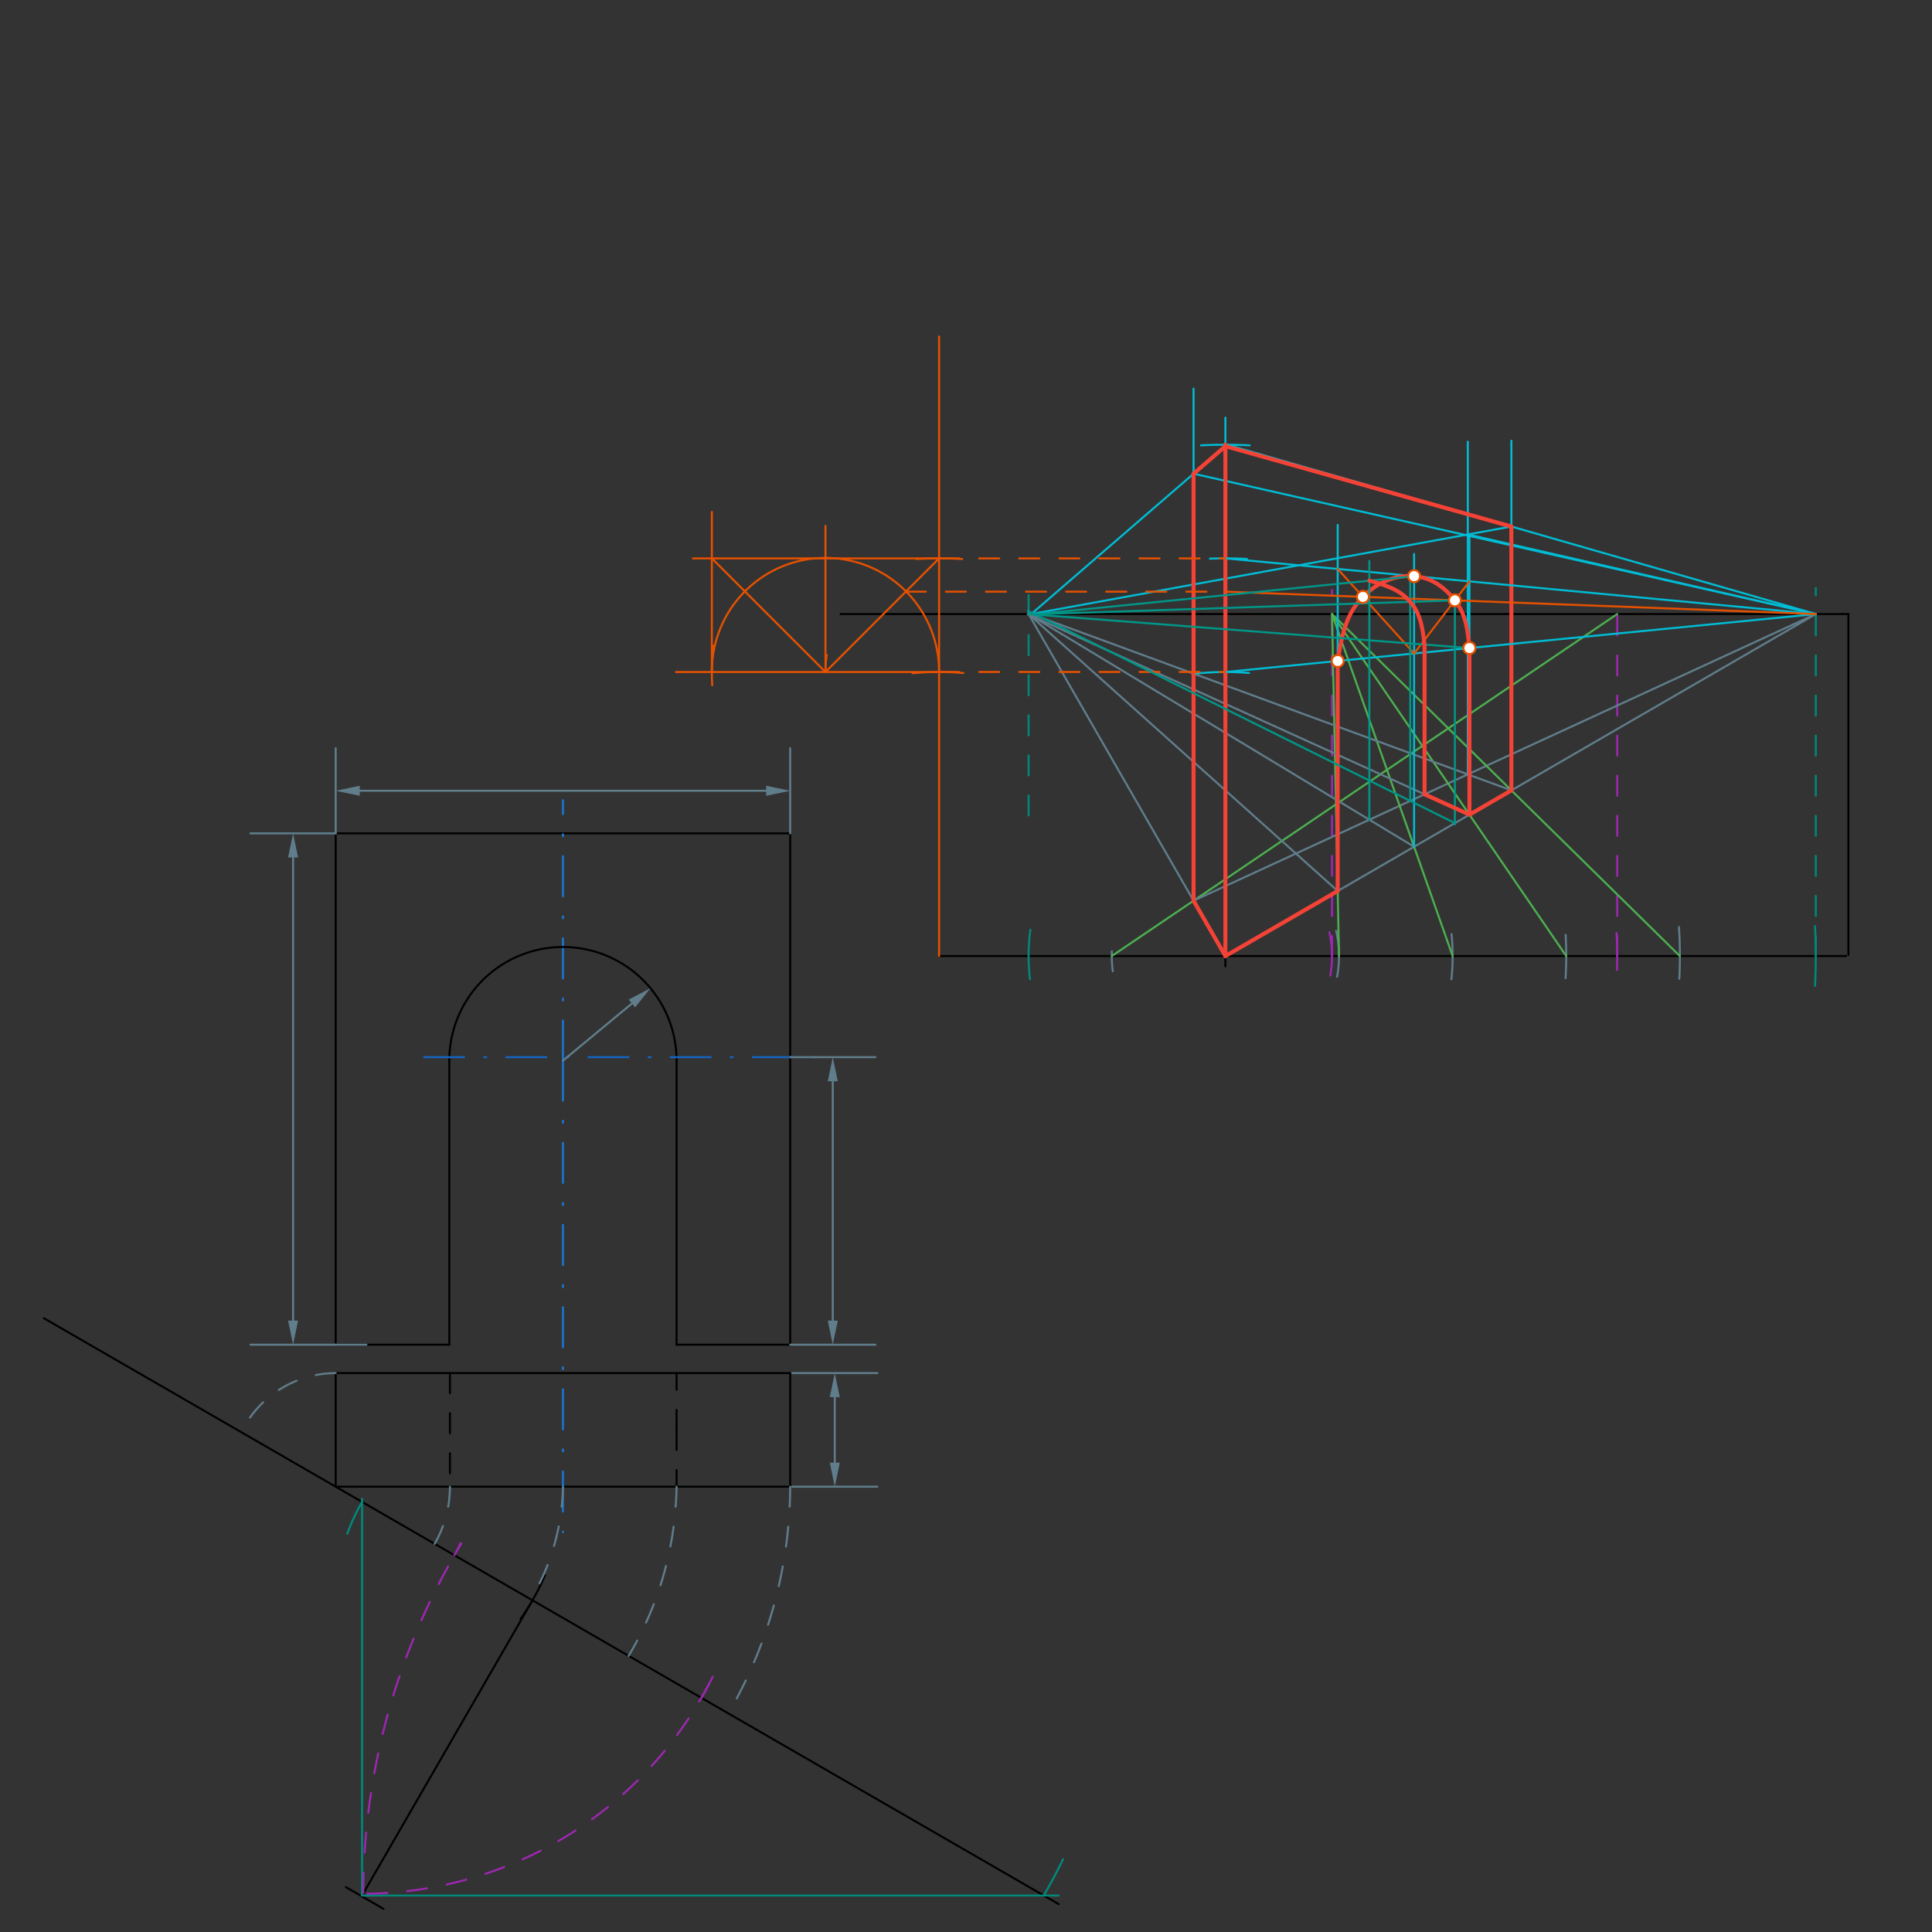 <svg xmlns="http://www.w3.org/2000/svg" class="svg--816" height="100%" preserveAspectRatio="xMidYMid meet" viewBox="0 0 964 964" width="100%"><rect x="0" y="0" width="964" height="964" fill="#333333" stroke="none"/><defs><marker id="marker-arrow" markerHeight="16" markerUnits="userSpaceOnUse" markerWidth="24" orient="auto-start-reverse" refX="24" refY="4" viewBox="0 0 24 8"><path d="M 0 0 L 24 4 L 0 8 z" stroke="inherit"></path></marker></defs><g class="aux-layer--949"></g><g class="main-layer--75a"><g class="element--733"><line stroke="#000000" stroke-dasharray="none" stroke-linecap="round" stroke-width="1" x1="395.272" x2="167.5" y1="741.812" y2="741.812"></line></g><g class="element--733"><line stroke="#000000" stroke-dasharray="none" stroke-linecap="round" stroke-width="1" x1="167.5" x2="167.5" y1="741.812" y2="685.12"></line></g><g class="element--733"><line stroke="#000000" stroke-dasharray="none" stroke-linecap="round" stroke-width="1" x1="167.5" x2="394.272" y1="685.12" y2="685.12"></line></g><g class="element--733"><line stroke="#000000" stroke-dasharray="none" stroke-linecap="round" stroke-width="1" x1="394.272" x2="394.272" y1="685.12" y2="741.812"></line></g><g class="element--733"><line stroke="#000000" stroke-dasharray="10" stroke-linecap="round" stroke-width="1" x1="224.5" x2="224.5" y1="685.12" y2="741.812"></line></g><g class="element--733"><line stroke="#000000" stroke-dasharray="10" stroke-linecap="round" stroke-width="1" x1="337.579" x2="337.579" y1="713.466" y2="685.12"></line></g><g class="element--733"><line stroke="#000000" stroke-dasharray="10" stroke-linecap="round" stroke-width="1" x1="337.579" x2="337.579" y1="713.466" y2="741.812"></line></g><g class="element--733"><line stroke="#000000" stroke-dasharray="none" stroke-linecap="round" stroke-width="1" x1="167.5" x2="394.272" y1="415.828" y2="415.828"></line></g><g class="element--733"><line stroke="#000000" stroke-dasharray="none" stroke-linecap="round" stroke-width="1" x1="394.272" x2="394.272" y1="415.828" y2="670.946"></line></g><g class="element--733"><line stroke="#000000" stroke-dasharray="none" stroke-linecap="round" stroke-width="1" x1="394.272" x2="337.579" y1="670.946" y2="670.946"></line></g><g class="element--733"><line stroke="#000000" stroke-dasharray="none" stroke-linecap="round" stroke-width="1" x1="337.579" x2="337.579" y1="670.946" y2="529.214"></line></g><g class="element--733"><line stroke="#000000" stroke-dasharray="none" stroke-linecap="round" stroke-width="1" x1="224.193" x2="224.193" y1="529.214" y2="670.946"></line></g><g class="element--733"><line stroke="#000000" stroke-dasharray="none" stroke-linecap="round" stroke-width="1" x1="224.193" x2="167.5" y1="670.946" y2="670.946"></line></g><g class="element--733"><line stroke="#000000" stroke-dasharray="none" stroke-linecap="round" stroke-width="1" x1="167.5" x2="167.5" y1="415.828" y2="670.946"></line></g><g class="element--733"><line stroke="#1976D2" stroke-dasharray="20, 10, 1, 10" stroke-linecap="round" stroke-width="1" x1="280.886" x2="280.886" y1="529.214" y2="399.321"></line></g><g class="element--733"><line stroke="#1976D2" stroke-dasharray="20, 10, 1, 10" stroke-linecap="round" stroke-width="1" x1="280.886" x2="280.886" y1="529.214" y2="764.464"></line></g><g class="element--733"><path d="M 224.193 529.214 A 56.693 56.693 0 0 1 337.579 529.214" fill="none" stroke="#000000" stroke-dasharray="none" stroke-linecap="round" stroke-width="1"></path></g><g class="element--733"><line stroke="#607D8B" stroke-dasharray="none" stroke-linecap="round" stroke-width="1" x1="167.5" x2="167.5" y1="415.828" y2="373.309"></line></g><g class="element--733"><line stroke="#607D8B" stroke-dasharray="none" stroke-linecap="round" stroke-width="1" x1="394.272" x2="394.272" y1="415.828" y2="373.309"></line></g><g class="element--733"><line stroke="#607D8B" stroke-dasharray="none" stroke-linecap="round" stroke-width="1" x1="167.5" x2="124.98" y1="415.828" y2="415.828"></line></g><g class="element--733"><line stroke="#607D8B" stroke-dasharray="none" stroke-linecap="round" stroke-width="1" x1="182.857" x2="167.5" y1="670.946" y2="670.946"></line></g><g class="element--733"><line stroke="#607D8B" stroke-dasharray="none" stroke-linecap="round" stroke-width="1" x1="167.5" x2="124.98" y1="670.946" y2="670.946"></line></g><g class="element--733"><line stroke="#1565C0" stroke-dasharray="20, 10, 1, 10" stroke-linecap="round" stroke-width="1" x1="211.621" x2="416" y1="527.5" y2="527.5"></line></g><g class="element--733"><line stroke="#607D8B" stroke-dasharray="none" stroke-linecap="round" stroke-width="1" x1="394.272" x2="436.791" y1="670.946" y2="670.946"></line></g><g class="element--733"><line stroke="#607D8B" stroke-dasharray="none" stroke-linecap="round" stroke-width="1" x1="179.5" x2="382.272" y1="394.568" y2="394.568"></line><path d="M167.5,394.568 l12,2.5 l0,-5 z" fill="#607D8B" stroke="#607D8B" stroke-width="0" transform="rotate(0, 167.5, 394.568)"></path><path d="M394.272,394.568 l12,2.5 l0,-5 z" fill="#607D8B" stroke="#607D8B" stroke-width="0" transform="rotate(180, 394.272, 394.568)"></path></g><g class="element--733"><line stroke="#607D8B" stroke-dasharray="none" stroke-linecap="round" stroke-width="1" x1="146.24" x2="146.24" y1="658.946" y2="427.828"></line><path d="M146.24,670.946 l12,2.5 l0,-5 z" fill="#607D8B" stroke="#607D8B" stroke-width="0" transform="rotate(270, 146.24, 670.946)"></path><path d="M146.24,415.828 l12,2.5 l0,-5 z" fill="#607D8B" stroke="#607D8B" stroke-width="0" transform="rotate(90, 146.24, 415.828)"></path></g><g class="element--733"><line stroke="#607D8B" stroke-dasharray="none" stroke-linecap="round" stroke-width="1" x1="280.886" x2="315.307" y1="529.214" y2="500.708"></line><path d="M324.55,493.054 l12,2.5 l0,-5 z" fill="#607D8B" stroke="#607D8B" stroke-width="0" transform="rotate(140.37, 324.55, 493.054)"></path></g><g class="element--733"><line stroke="#607D8B" stroke-dasharray="none" stroke-linecap="round" stroke-width="1" x1="394.272" x2="436.791" y1="527.5" y2="527.5"></line></g><g class="element--733"><line stroke="#607D8B" stroke-dasharray="none" stroke-linecap="round" stroke-width="1" x1="415.531" x2="415.531" y1="658.946" y2="539.5"></line><path d="M415.531,670.946 l12,2.5 l0,-5 z" fill="#607D8B" stroke="#607D8B" stroke-width="0" transform="rotate(270, 415.531, 670.946)"></path><path d="M415.531,527.5 l12,2.5 l0,-5 z" fill="#607D8B" stroke="#607D8B" stroke-width="0" transform="rotate(90, 415.531, 527.5)"></path></g><g class="element--733"><line stroke="#607D8B" stroke-dasharray="none" stroke-linecap="round" stroke-width="1" x1="437.786" x2="395.266" y1="741.812" y2="741.812"></line></g><g class="element--733"><line stroke="#607D8B" stroke-dasharray="none" stroke-linecap="round" stroke-width="1" x1="437.786" x2="395.266" y1="685.12" y2="685.12"></line></g><g class="element--733"><line stroke="#607D8B" stroke-dasharray="none" stroke-linecap="round" stroke-width="1" x1="416.526" x2="416.526" y1="697.12" y2="729.812"></line><path d="M416.526,685.12 l12,2.5 l0,-5 z" fill="#607D8B" stroke="#607D8B" stroke-width="0" transform="rotate(90, 416.526, 685.12)"></path><path d="M416.526,741.812 l12,2.5 l0,-5 z" fill="#607D8B" stroke="#607D8B" stroke-width="0" transform="rotate(270, 416.526, 741.812)"></path></g><g class="element--733"><line stroke="#000000" stroke-dasharray="none" stroke-linecap="round" stroke-width="1" x1="167.5" x2="528.254" y1="741.812" y2="950.094"></line></g><g class="element--733"><line stroke="#000000" stroke-dasharray="none" stroke-linecap="round" stroke-width="1" x1="167.5" x2="21.924" y1="741.812" y2="657.764"></line></g><g class="element--733"><line stroke="#000000" stroke-dasharray="none" stroke-linecap="round" stroke-width="1" x1="921.143" x2="468.571" y1="477.036" y2="477.036"></line></g><g class="element--733"><line stroke="#000000" stroke-dasharray="none" stroke-linecap="round" stroke-width="1" x1="611.429" x2="611.429" y1="467.321" y2="482.179"></line></g><g class="element--733"><path d="M 271.924 785.993 A 113.386 113.386 0 0 1 259.681 807.835" fill="none" stroke="#000000" stroke-dasharray="none" stroke-linecap="round" stroke-width="1"></path></g><g class="element--733"><line stroke="#000000" stroke-dasharray="none" stroke-linecap="round" stroke-width="1" x1="265.695" x2="180.656" y1="798.505" y2="945.798"></line></g><g class="element--733"><line stroke="#000000" stroke-dasharray="none" stroke-linecap="round" stroke-width="1" x1="172.571" x2="191.367" y1="941.607" y2="952.459"></line></g><g class="element--733"><line stroke="#000000" stroke-dasharray="none" stroke-linecap="round" stroke-width="1" x1="922.286" x2="922.286" y1="476.464" y2="306.386"></line></g><g class="element--733"><line stroke="#000000" stroke-dasharray="none" stroke-linecap="round" stroke-width="1" x1="922.286" x2="419.429" y1="306.386" y2="306.386"></line></g><g class="element--733"><line stroke="#00897B" stroke-dasharray="none" stroke-linecap="round" stroke-width="1" x1="180.656" x2="528.254" y1="945.798" y2="945.798"></line></g><g class="element--733"><line stroke="#00897B" stroke-dasharray="none" stroke-linecap="round" stroke-width="1" x1="180.656" x2="180.656" y1="945.798" y2="747.906"></line></g><g class="element--733"><path d="M 520.813 945.798 A 294.585 294.585 0 0 0 530.417 927.744" fill="none" stroke="#00897B" stroke-dasharray="none" stroke-linecap="round" stroke-width="1"></path></g><g class="element--733"><path d="M 905.634 462.09 A 294.585 294.585 0 0 1 905.637 491.92" fill="none" stroke="#00897B" stroke-dasharray="none" stroke-linecap="round" stroke-width="1"></path></g><g class="element--733"><path d="M 180.656 749.408 A 98.195 98.195 0 0 0 173.292 765.281" fill="none" stroke="#00897B" stroke-dasharray="none" stroke-linecap="round" stroke-width="1"></path></g><g class="element--733"><path d="M 514.116 463.904 A 98.195 98.195 0 0 0 513.913 488.57" fill="none" stroke="#00897B" stroke-dasharray="none" stroke-linecap="round" stroke-width="1"></path></g><g class="element--733"><line stroke="#00897B" stroke-dasharray="10" stroke-linecap="round" stroke-width="1" x1="513.234" x2="513.234" y1="296.906" y2="408.406"></line></g><g class="element--733"><line stroke="#00897B" stroke-dasharray="10" stroke-linecap="round" stroke-width="1" x1="906.013" x2="906.013" y1="477.036" y2="293.406"></line></g><g class="element--733"><path d="M 181.25 944.406 A 339.566 339.566 0 0 1 230.159 770.227" fill="none" stroke="#9C27B0" stroke-dasharray="10" stroke-linecap="round" stroke-width="1"></path></g><g class="element--733"><path d="M 183.25 944.9 A 195.51 195.51 0 0 0 355.647 836.597" fill="none" stroke="#9C27B0" stroke-dasharray="10" stroke-linecap="round" stroke-width="1"></path></g><g class="element--733"><path d="M 226.74 776.015 A 53.214 53.214 0 0 0 229.708 770.037" fill="none" stroke="#9C27B0" stroke-dasharray="none" stroke-linecap="round" stroke-width="1"></path></g><g class="element--733"><path d="M 663.309 465.192 A 53.215 53.215 0 0 1 663.751 486.738" fill="none" stroke="#9C27B0" stroke-dasharray="none" stroke-linecap="round" stroke-width="1"></path></g><g class="element--733"><path d="M 349.972 847.163 A 195.51 195.51 0 0 0 355.647 836.597" fill="none" stroke="#9C27B0" stroke-dasharray="none" stroke-linecap="round" stroke-width="1"></path></g><g class="element--733"><path d="M 806.593 465.445 A 195.508 195.508 0 0 1 806.815 483.944" fill="none" stroke="#9C27B0" stroke-dasharray="none" stroke-linecap="round" stroke-width="1"></path></g><g class="element--733"><line stroke="#9C27B0" stroke-dasharray="10" stroke-linecap="round" stroke-width="1" x1="664.643" x2="664.643" y1="477.036" y2="294.406"></line></g><g class="element--733"><line stroke="#9C27B0" stroke-dasharray="10" stroke-linecap="round" stroke-width="1" x1="806.937" x2="806.937" y1="477.036" y2="296.906"></line></g><g class="element--733"><line stroke="#607D8B" stroke-dasharray="none" stroke-linecap="round" stroke-width="1" x1="611.429" x2="513.234" y1="477.036" y2="306.386"></line></g><g class="element--733"><line stroke="#607D8B" stroke-dasharray="none" stroke-linecap="round" stroke-width="1" x1="611.429" x2="906.013" y1="477.036" y2="306.386"></line></g><g class="element--733"><path d="M 167.5 685.12 A 52.787 52.787 0 0 0 120.379 714.616" fill="none" stroke="#607D8B" stroke-dasharray="10" stroke-linecap="round" stroke-width="1"></path></g><g class="element--733"><path d="M 555.247 484.636 A 56.693 56.693 0 0 1 555.835 465.924" fill="none" stroke="#607D8B" stroke-dasharray="10" stroke-linecap="round" stroke-width="1"></path></g><g class="element--733"><line stroke="#4CAF50" stroke-dasharray="none" stroke-linecap="round" stroke-width="1" x1="554.736" x2="806.937" y1="477.036" y2="306.386"></line></g><g class="element--733"><line stroke="#607D8B" stroke-dasharray="none" stroke-linecap="round" stroke-width="1" x1="595.541" x2="906.013" y1="449.425" y2="306.386"></line></g><g class="element--733"><path d="M 224.5 741.812 A 57 57 0 0 1 216.863 770.313" fill="none" stroke="#607D8B" stroke-dasharray="10" stroke-linecap="round" stroke-width="1"></path></g><g class="element--733"><path d="M 280.886 741.812 A 113.152 113.152 0 0 1 264.85 798" fill="none" stroke="#607D8B" stroke-dasharray="10" stroke-linecap="round" stroke-width="1"></path></g><g class="element--733"><path d="M 337.579 741.812 A 169.346 169.346 0 0 1 313.663 826.2" fill="none" stroke="#607D8B" stroke-dasharray="10" stroke-linecap="round" stroke-width="1"></path></g><g class="element--733"><path d="M 394.272 741.812 A 226.023 226.023 0 0 1 363.521 854.73" fill="none" stroke="#607D8B" stroke-dasharray="10" stroke-linecap="round" stroke-width="1"></path></g><g class="element--733"><path d="M 667.171 487.372 A 56.693 56.693 0 0 0 666.699 464.418" fill="none" stroke="#607D8B" stroke-dasharray="none" stroke-linecap="round" stroke-width="1"></path></g><g class="element--733"><path d="M 724.281 466.049 A 113.386 113.386 0 0 1 724.224 488.596" fill="none" stroke="#607D8B" stroke-dasharray="none" stroke-linecap="round" stroke-width="1"></path></g><g class="element--733"><path d="M 781.179 466.473 A 170.079 170.079 0 0 1 781.149 488.074" fill="none" stroke="#607D8B" stroke-dasharray="none" stroke-linecap="round" stroke-width="1"></path></g><g class="element--733"><path d="M 837.737 462.555 A 226.772 226.772 0 0 1 837.916 488.389" fill="none" stroke="#607D8B" stroke-dasharray="none" stroke-linecap="round" stroke-width="1"></path></g><g class="element--733"><line stroke="#4CAF50" stroke-dasharray="none" stroke-linecap="round" stroke-width="1" x1="668.121" x2="664.643" y1="477.036" y2="306.386"></line></g><g class="element--733"><line stroke="#4CAF50" stroke-dasharray="none" stroke-linecap="round" stroke-width="1" x1="724.814" x2="664.643" y1="477.036" y2="306.386"></line></g><g class="element--733"><line stroke="#4CAF50" stroke-dasharray="none" stroke-linecap="round" stroke-width="1" x1="781.507" x2="664.643" y1="477.036" y2="306.386"></line></g><g class="element--733"><line stroke="#4CAF50" stroke-dasharray="none" stroke-linecap="round" stroke-width="1" x1="838.2" x2="664.643" y1="477.036" y2="306.386"></line></g><g class="element--733"><line stroke="#607D8B" stroke-dasharray="none" stroke-linecap="round" stroke-width="1" x1="667.46" x2="513.25" y1="444.577" y2="306.406"></line></g><g class="element--733"><line stroke="#607D8B" stroke-dasharray="none" stroke-linecap="round" stroke-width="1" x1="705.583" x2="513.234" y1="422.493" y2="306.386"></line></g><g class="element--733"><line stroke="#607D8B" stroke-dasharray="none" stroke-linecap="round" stroke-width="1" x1="733.2" x2="512.75" y1="406.495" y2="306.406"></line></g><g class="element--733"><line stroke="#607D8B" stroke-dasharray="none" stroke-linecap="round" stroke-width="1" x1="754.128" x2="513.25" y1="394.371" y2="305.906"></line></g><g class="element--733"><line stroke="#00BCD4" stroke-dasharray="none" stroke-linecap="round" stroke-width="1" x1="595.541" x2="595.541" y1="449.425" y2="235.406"></line></g><g class="element--733"><line stroke="#00BCD4" stroke-dasharray="none" stroke-linecap="round" stroke-width="1" x1="611.429" x2="611.429" y1="477.036" y2="208.406"></line></g><g class="element--733"><line stroke="#00BCD4" stroke-dasharray="none" stroke-linecap="round" stroke-width="1" x1="754.128" x2="754.128" y1="394.371" y2="219.906"></line></g><g class="element--733"><line stroke="#00BCD4" stroke-dasharray="none" stroke-linecap="round" stroke-width="1" x1="732.376" x2="732.376" y1="386.383" y2="220.406"></line></g><g class="element--733"><path d="M 623.176 335.791 A 141.732 141.732 0 0 0 595.549 336.196" fill="none" stroke="#00BCD4" stroke-dasharray="none" stroke-linecap="round" stroke-width="1"></path></g><g class="element--733"><path d="M 622.196 278.903 A 198.425 198.425 0 0 0 603.705 278.761" fill="none" stroke="#00BCD4" stroke-dasharray="none" stroke-linecap="round" stroke-width="1"></path></g><g class="element--733"><path d="M 623.569 222.207 A 255.118 255.118 0 0 0 599.241 222.209" fill="none" stroke="#00BCD4" stroke-dasharray="none" stroke-linecap="round" stroke-width="1"></path></g><g class="element--733"><line stroke="#00BCD4" stroke-dasharray="none" stroke-linecap="round" stroke-width="1" x1="612.245" x2="906.013" y1="221.919" y2="306.386"></line></g><g class="element--733"><line stroke="#00BCD4" stroke-dasharray="none" stroke-linecap="round" stroke-width="1" x1="754.128" x2="514.555" y1="262.714" y2="306.386"></line></g><g class="element--733"><line stroke="#00BCD4" stroke-dasharray="none" stroke-linecap="round" stroke-width="1" x1="906.013" x2="732.376" y1="306.386" y2="266.679"></line></g><g class="element--733"><line stroke="#00BCD4" stroke-dasharray="none" stroke-linecap="round" stroke-width="1" x1="595.541" x2="595.541" y1="235.406" y2="193.906"></line></g><g class="element--733"><line stroke="#00BCD4" stroke-dasharray="none" stroke-linecap="round" stroke-width="1" x1="612.245" x2="514.555" y1="221.919" y2="306.386"></line></g><g class="element--733"><line stroke="#00BCD4" stroke-dasharray="none" stroke-linecap="round" stroke-width="1" x1="595.541" x2="906.013" y1="236.362" y2="306.386"></line></g><g class="element--733"><line stroke="#F44336" stroke-dasharray="none" stroke-linecap="round" stroke-width="2" x1="611.429" x2="611.429" y1="477.036" y2="221.919"></line></g><g class="element--733"><line stroke="#F44336" stroke-dasharray="none" stroke-linecap="round" stroke-width="2" x1="611.429" x2="595.541" y1="222.625" y2="236.362"></line></g><g class="element--733"><line stroke="#F44336" stroke-dasharray="none" stroke-linecap="round" stroke-width="2" x1="595.541" x2="595.541" y1="236.362" y2="449.425"></line></g><g class="element--733"><line stroke="#F44336" stroke-dasharray="none" stroke-linecap="round" stroke-width="2" x1="595.541" x2="611.429" y1="449.425" y2="477.036"></line></g><g class="element--733"><line stroke="#F44336" stroke-dasharray="none" stroke-linecap="round" stroke-width="2" x1="611.429" x2="667.46" y1="477.036" y2="444.577"></line></g><g class="element--733"><line stroke="#F44336" stroke-dasharray="none" stroke-linecap="round" stroke-width="2" x1="733.2" x2="754.128" y1="406.495" y2="394.371"></line></g><g class="element--733"><line stroke="#F44336" stroke-dasharray="none" stroke-linecap="round" stroke-width="2" x1="754.128" x2="754.128" y1="394.371" y2="262.714"></line></g><g class="element--733"><line stroke="#F44336" stroke-dasharray="none" stroke-linecap="round" stroke-width="2" x1="754.128" x2="611.429" y1="262.714" y2="222.625"></line></g><g class="element--733"><line stroke="#00BCD4" stroke-dasharray="none" stroke-linecap="round" stroke-width="1" x1="611.429" x2="906.013" y1="278.611" y2="306.386"></line></g><g class="element--733"><line stroke="#00BCD4" stroke-dasharray="none" stroke-linecap="round" stroke-width="1" x1="611.429" x2="906.013" y1="335.303" y2="306.386"></line></g><g class="element--733"><line stroke="#00BCD4" stroke-dasharray="none" stroke-linecap="round" stroke-width="1" x1="667.46" x2="667.46" y1="444.577" y2="261.906"></line></g><g class="element--733"><line stroke="#00BCD4" stroke-dasharray="none" stroke-linecap="round" stroke-width="1" x1="733.2" x2="733.2" y1="406.495" y2="266.923"></line></g><g class="element--733"><line stroke="#00BCD4" stroke-dasharray="none" stroke-linecap="round" stroke-width="1" x1="705.583" x2="705.583" y1="422.493" y2="276.406"></line></g><g class="element--733"><line stroke="#E65100" stroke-dasharray="none" stroke-linecap="round" stroke-width="1" x1="468.571" x2="468.571" y1="477.036" y2="167.906"></line></g><g class="element--733"><path d="M 455.252 335.931 A 141.732 141.732 0 0 1 480.672 335.821" fill="none" stroke="#E65100" stroke-dasharray="none" stroke-linecap="round" stroke-width="1"></path></g><g class="element--733"><path d="M 457.28 278.932 A 198.425 198.425 0 0 1 480.102 278.946" fill="none" stroke="#E65100" stroke-dasharray="none" stroke-linecap="round" stroke-width="1"></path></g><g class="element--733"><line stroke="#E65100" stroke-dasharray="none" stroke-linecap="round" stroke-width="1" x1="468.571" x2="337.25" y1="335.303" y2="335.303"></line></g><g class="element--733"><line stroke="#E65100" stroke-dasharray="none" stroke-linecap="round" stroke-width="1" x1="468.571" x2="357.75" y1="278.611" y2="278.611"></line></g><g class="element--733"><path d="M 412.513 326.842 A 56.693 56.693 0 0 0 411.879 335.303" fill="none" stroke="#E65100" stroke-dasharray="none" stroke-linecap="round" stroke-width="1"></path></g><g class="element--733"><path d="M 355.956 322.11 A 113.386 113.386 0 0 0 355.379 341.928" fill="none" stroke="#E65100" stroke-dasharray="none" stroke-linecap="round" stroke-width="1"></path></g><g class="element--733"><line stroke="#E65100" stroke-dasharray="none" stroke-linecap="round" stroke-width="1" x1="411.879" x2="411.879" y1="335.303" y2="262.406"></line></g><g class="element--733"><line stroke="#E65100" stroke-dasharray="none" stroke-linecap="round" stroke-width="1" x1="355.186" x2="355.186" y1="335.303" y2="255.406"></line></g><g class="element--733"><line stroke="#E65100" stroke-dasharray="none" stroke-linecap="round" stroke-width="1" x1="357.75" x2="345.75" y1="278.611" y2="278.611"></line></g><g class="element--733"><path d="M 355.186 335.303 A 56.693 56.693 0 1 1 468.571 335.303" fill="none" stroke="#E65100" stroke-dasharray="none" stroke-linecap="round" stroke-width="1"></path></g><g class="element--733"><line stroke="#E65100" stroke-dasharray="none" stroke-linecap="round" stroke-width="1" x1="355.186" x2="411.879" y1="278.611" y2="335.303"></line></g><g class="element--733"><line stroke="#E65100" stroke-dasharray="none" stroke-linecap="round" stroke-width="1" x1="411.879" x2="468.571" y1="335.303" y2="278.611"></line></g><g class="element--733"><line stroke="#E65100" stroke-dasharray="10" stroke-linecap="round" stroke-width="1" x1="468.571" x2="611.429" y1="278.611" y2="278.611"></line></g><g class="element--733"><line stroke="#E65100" stroke-dasharray="10" stroke-linecap="round" stroke-width="1" x1="468.571" x2="611.429" y1="335.28" y2="335.28"></line></g><g class="element--733"><line stroke="#E65100" stroke-dasharray="10" stroke-linecap="round" stroke-width="1" x1="451.966" x2="611.429" y1="295.215" y2="295.215"></line></g><g class="element--733"><line stroke="#E65100" stroke-dasharray="none" stroke-linecap="round" stroke-width="1" x1="611.429" x2="906.013" y1="295.215" y2="306.386"></line></g><g class="element--733"><line stroke="#E65100" stroke-dasharray="none" stroke-linecap="round" stroke-width="1" x1="667.46" x2="705.583" y1="283.893" y2="326.061"></line></g><g class="element--733"><line stroke="#E65100" stroke-dasharray="none" stroke-linecap="round" stroke-width="1" x1="705.583" x2="733.2" y1="326.061" y2="290.092"></line></g><g class="element--733"><line stroke="#F44336" stroke-dasharray="none" stroke-linecap="round" stroke-width="2" x1="667.46" x2="667.46" y1="444.577" y2="329.803"></line></g><g class="element--733"><line stroke="#F44336" stroke-dasharray="none" stroke-linecap="round" stroke-width="2" x1="733.2" x2="733.2" y1="406.495" y2="323.35"></line></g><g class="element--733"><path d="M 667.46 329.803 C 669.496 317.553, 671.309 306.64, 680.048 297.817 C 687.051 290.748, 695.802 286.748, 705.583 287.488 C 713.984 288.123, 720.601 292.772, 725.932 299.557 C 731.538 306.692, 732.299 314.321, 733.2 323.35" fill="none" stroke="#F44336" stroke-linecap="round" stroke-width="2"></path></g><g class="element--733"><line stroke="#009688" stroke-dasharray="none" stroke-linecap="round" stroke-width="1" x1="733.2" x2="513.25" y1="323.35" y2="306.406"></line></g><g class="element--733"><line stroke="#009688" stroke-dasharray="none" stroke-linecap="round" stroke-width="1" x1="725.932" x2="514.973" y1="299.557" y2="306.539"></line></g><g class="element--733"><line stroke="#009688" stroke-dasharray="none" stroke-linecap="round" stroke-width="1" x1="725.932" x2="725.932" y1="299.557" y2="411.384"></line></g><g class="element--733"><line stroke="#009688" stroke-dasharray="none" stroke-linecap="round" stroke-width="1" x1="725.932" x2="512.849" y1="410.705" y2="304.707"></line></g><g class="element--733"><line stroke="#009688" stroke-dasharray="none" stroke-linecap="round" stroke-width="1" x1="703.647" x2="703.647" y1="399.619" y2="306.386"></line></g><g class="element--733"><line stroke="#009688" stroke-dasharray="none" stroke-linecap="round" stroke-width="1" x1="705.583" x2="516.435" y1="287.488" y2="306.491"></line></g><g class="element--733"><line stroke="#009688" stroke-dasharray="none" stroke-linecap="round" stroke-width="1" x1="683.254" x2="683.254" y1="409.015" y2="300.981"></line></g><g class="element--733"><line stroke="#F44336" stroke-dasharray="none" stroke-linecap="round" stroke-width="2" x1="733.2" x2="710.798" y1="406.495" y2="396.324"></line></g><g class="element--733"><line stroke="#F44336" stroke-dasharray="none" stroke-linecap="round" stroke-width="2" x1="710.798" x2="710.798" y1="396.324" y2="321.586"></line></g><g class="element--733"><line stroke="#009688" stroke-dasharray="none" stroke-linecap="round" stroke-width="1" x1="703.647" x2="703.647" y1="306.386" y2="287.488"></line></g><g class="element--733"><line stroke="#009688" stroke-dasharray="none" stroke-linecap="round" stroke-width="1" x1="683.254" x2="683.254" y1="301.363" y2="279.893"></line></g><g class="element--733"><path d="M 710.798 321.624 C 709.814 313.512, 708.962 306.502, 703.647 300.295 C 698.22 293.958, 691.283 291.999, 683.254 289.731" fill="none" stroke="#F44336" stroke-linecap="round" stroke-width="2"></path></g><g class="element--733"><circle cx="667.46" cy="329.803" r="3" stroke="#E65100" stroke-width="1" fill="#ffffff"></circle>}</g><g class="element--733"><circle cx="680.048" cy="297.817" r="3" stroke="#E65100" stroke-width="1" fill="#ffffff"></circle>}</g><g class="element--733"><circle cx="705.583" cy="287.488" r="3" stroke="#E65100" stroke-width="1" fill="#ffffff"></circle>}</g><g class="element--733"><circle cx="725.932" cy="299.557" r="3" stroke="#E65100" stroke-width="1" fill="#ffffff"></circle>}</g><g class="element--733"><circle cx="733.2" cy="323.35" r="3" stroke="#E65100" stroke-width="1" fill="#ffffff"></circle>}</g></g><g class="snaps-layer--ac6"></g><g class="temp-layer--52d"></g></svg>